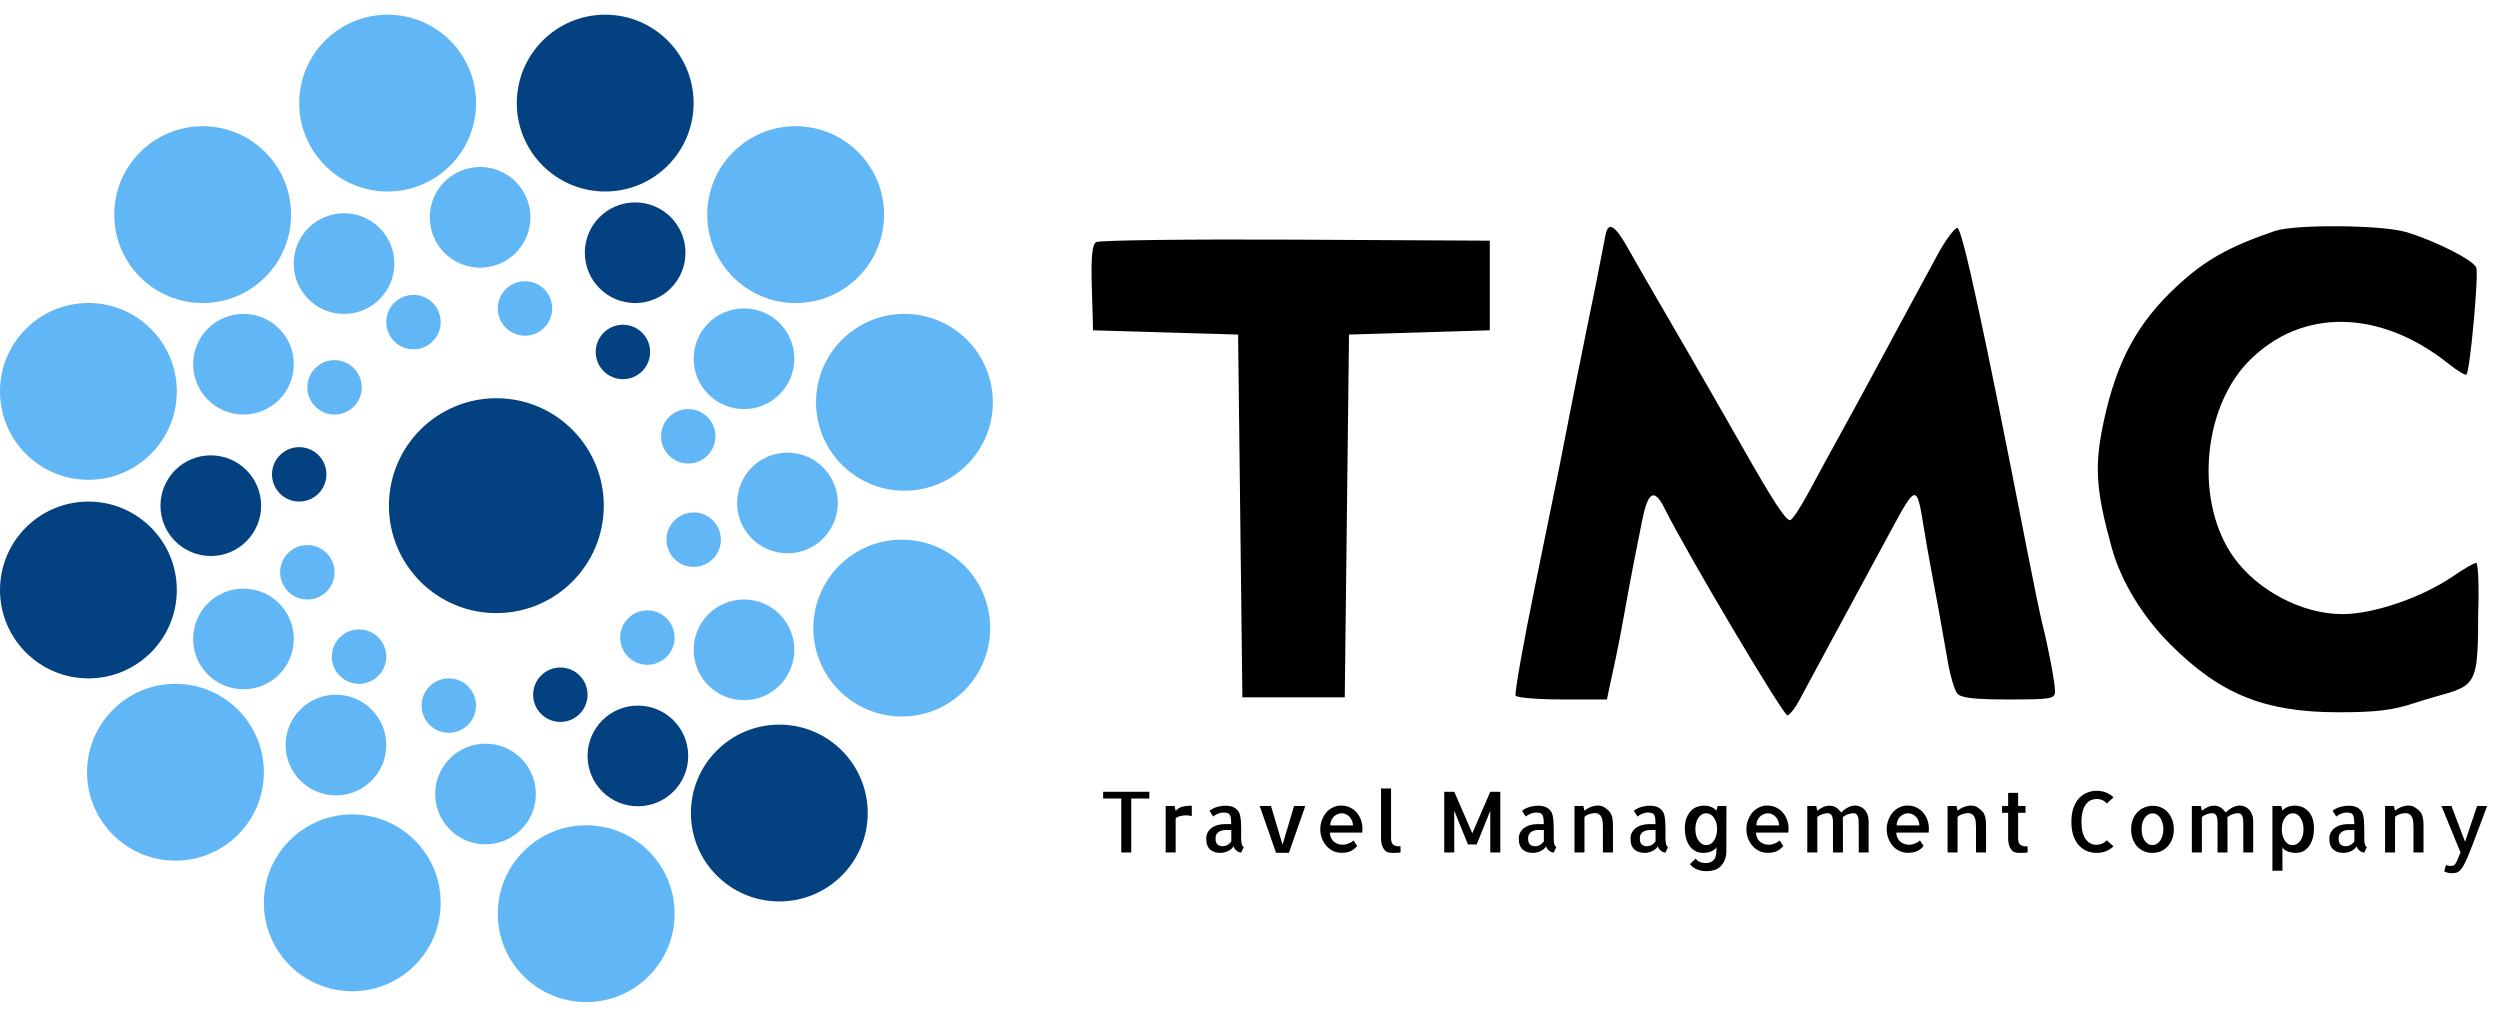 <?xml version="1.0" encoding="UTF-8"?> <svg xmlns="http://www.w3.org/2000/svg" width="121" height="49" viewBox="0 0 121 49" fill="none"> <circle cx="24.024" cy="24.474" r="5.2" fill="#044180"></circle> <circle cx="29.292" cy="4.99" r="4.279" fill="#044180"></circle> <circle cx="38.509" cy="10.388" r="4.279" fill="#61B6F6"></circle> <circle cx="43.775" cy="19.471" r="4.279" fill="#61B6F6"></circle> <circle cx="43.645" cy="30.399" r="4.279" fill="#61B6F6"></circle> <circle cx="37.719" cy="39.351" r="4.279" fill="#044180"></circle> <circle cx="28.372" cy="44.223" r="4.279" fill="#61B6F6"></circle> <circle cx="17.049" cy="43.697" r="4.279" fill="#61B6F6"></circle> <circle cx="8.492" cy="37.376" r="4.279" fill="#61B6F6"></circle> <circle cx="4.279" cy="28.555" r="4.279" fill="#044180"></circle> <circle cx="4.279" cy="18.944" r="4.279" fill="#61B6F6"></circle> <circle cx="11.784" cy="30.925" r="2.436" fill="#61B6F6"></circle> <circle cx="10.203" cy="24.475" r="2.436" fill="#044180"></circle> <circle cx="14.482" cy="22.959" r="1.317" fill="#044180"></circle> <circle cx="16.192" cy="18.747" r="1.317" fill="#61B6F6"></circle> <circle cx="20.012" cy="15.589" r="1.317" fill="#61B6F6"></circle> <circle cx="25.409" cy="14.929" r="1.317" fill="#61B6F6"></circle> <circle cx="30.149" cy="17.035" r="1.317" fill="#044180"></circle> <circle cx="33.311" cy="21.117" r="1.317" fill="#61B6F6"></circle> <circle cx="33.573" cy="26.12" r="1.317" fill="#61B6F6"></circle> <circle cx="31.333" cy="30.86" r="1.317" fill="#61B6F6"></circle> <circle cx="27.121" cy="33.624" r="1.317" fill="#044180"></circle> <circle cx="21.723" cy="34.151" r="1.317" fill="#61B6F6"></circle> <circle cx="17.378" cy="31.78" r="1.317" fill="#61B6F6"></circle> <circle cx="14.876" cy="27.699" r="1.317" fill="#61B6F6"></circle> <circle cx="11.784" cy="17.628" r="2.436" fill="#61B6F6"></circle> <circle cx="16.651" cy="12.758" r="2.436" fill="#61B6F6"></circle> <circle cx="23.237" cy="10.519" r="2.436" fill="#61B6F6"></circle> <circle cx="30.741" cy="12.232" r="2.436" fill="#044180"></circle> <circle cx="36.009" cy="17.363" r="2.436" fill="#61B6F6"></circle> <circle cx="38.113" cy="24.343" r="2.436" fill="#61B6F6"></circle> <circle cx="36.009" cy="31.452" r="2.436" fill="#61B6F6"></circle> <circle cx="30.874" cy="36.587" r="2.436" fill="#044180"></circle> <circle cx="23.5" cy="38.429" r="2.436" fill="#61B6F6"></circle> <circle cx="16.26" cy="36.06" r="2.436" fill="#61B6F6"></circle> <circle cx="9.809" cy="10.388" r="4.279" fill="#61B6F6"></circle> <circle cx="18.761" cy="4.99" r="4.279" fill="#61B6F6"></circle> <path d="M55.629 38.322V38.649H54.752V41.26H54.269V38.649H53.393V38.322H55.629Z" fill="black"></path> <path d="M57.683 39.498C57.608 39.477 57.518 39.465 57.412 39.462C57.316 39.462 57.221 39.474 57.125 39.498C57.032 39.52 56.957 39.557 56.902 39.61V41.26H56.419V39.012H56.85L56.902 39.243C56.941 39.203 56.983 39.167 57.025 39.136C57.07 39.104 57.122 39.078 57.181 39.06C57.239 39.039 57.308 39.023 57.388 39.012C57.468 39.001 57.566 38.996 57.683 38.996V39.498Z" fill="black"></path> <path d="M60.072 40.594C60.072 40.615 60.073 40.647 60.076 40.69C60.079 40.73 60.084 40.771 60.092 40.813C60.1 40.856 60.112 40.895 60.128 40.929C60.146 40.964 60.17 40.986 60.2 40.997L60.072 41.264C60.037 41.264 60 41.256 59.96 41.24C59.923 41.224 59.886 41.201 59.849 41.172C59.814 41.143 59.784 41.111 59.757 41.077C59.733 41.039 59.715 40.999 59.701 40.957C59.683 41.002 59.65 41.045 59.602 41.084C59.556 41.122 59.505 41.156 59.446 41.188C59.388 41.217 59.324 41.24 59.255 41.256C59.188 41.272 59.126 41.28 59.068 41.28C58.977 41.28 58.889 41.268 58.804 41.244C58.722 41.22 58.649 41.181 58.585 41.128C58.522 41.075 58.471 41.005 58.434 40.917C58.399 40.829 58.382 40.722 58.382 40.594C58.382 40.472 58.407 40.367 58.458 40.279C58.511 40.189 58.577 40.116 58.657 40.06C58.739 40.002 58.832 39.959 58.936 39.933C59.04 39.904 59.145 39.889 59.251 39.889H59.59C59.59 39.759 59.583 39.655 59.57 39.578C59.556 39.501 59.534 39.445 59.502 39.411C59.47 39.373 59.43 39.351 59.382 39.343C59.337 39.332 59.283 39.327 59.219 39.327C59.161 39.327 59.105 39.335 59.052 39.351C59.001 39.364 58.953 39.381 58.908 39.403C58.866 39.421 58.827 39.443 58.793 39.466C58.761 39.49 58.737 39.509 58.721 39.522L58.541 39.247C58.568 39.218 58.608 39.189 58.661 39.16C58.714 39.128 58.775 39.1 58.844 39.076C58.913 39.052 58.988 39.033 59.068 39.02C59.15 39.004 59.235 38.996 59.323 38.996C59.402 38.996 59.479 39.004 59.554 39.02C59.631 39.036 59.7 39.062 59.761 39.1C59.825 39.137 59.879 39.187 59.925 39.251C59.972 39.312 60.005 39.389 60.024 39.482C60.043 39.575 60.055 39.67 60.06 39.765C60.068 39.858 60.072 39.951 60.072 40.044V40.594ZM59.594 40.172H59.339C59.285 40.172 59.23 40.177 59.171 40.188C59.113 40.198 59.058 40.218 59.008 40.248C58.957 40.277 58.915 40.319 58.88 40.375C58.848 40.428 58.832 40.497 58.832 40.582C58.832 40.715 58.862 40.811 58.92 40.869C58.981 40.928 59.069 40.957 59.183 40.957C59.263 40.957 59.339 40.936 59.41 40.893C59.485 40.851 59.546 40.794 59.594 40.722V40.172Z" fill="black"></path> <path d="M61.76 41.276L60.97 39.012H61.517L62.074 40.885L62.632 39.012H63.175L62.385 41.276H61.76Z" fill="black"></path> <path d="M64.898 38.988C65.079 38.988 65.238 39.025 65.376 39.1C65.514 39.171 65.627 39.268 65.715 39.391C65.805 39.51 65.869 39.65 65.906 39.809C65.946 39.966 65.954 40.129 65.93 40.299H64.368C64.368 40.384 64.384 40.463 64.416 40.535C64.448 40.606 64.49 40.669 64.543 40.722C64.599 40.772 64.664 40.812 64.739 40.841C64.816 40.871 64.898 40.885 64.986 40.885C65.015 40.885 65.051 40.883 65.093 40.877C65.138 40.869 65.185 40.857 65.233 40.841C65.283 40.823 65.332 40.8 65.38 40.774C65.431 40.747 65.475 40.715 65.512 40.678L65.687 40.945C65.599 41.054 65.497 41.136 65.38 41.192C65.263 41.248 65.115 41.276 64.934 41.276C64.788 41.276 64.651 41.247 64.523 41.188C64.396 41.127 64.287 41.045 64.197 40.941C64.106 40.837 64.034 40.717 63.981 40.578C63.928 40.44 63.902 40.291 63.902 40.132C63.902 39.975 63.928 39.828 63.981 39.69C64.034 39.549 64.105 39.426 64.192 39.323C64.283 39.219 64.389 39.138 64.511 39.08C64.634 39.019 64.763 38.988 64.898 38.988ZM65.484 39.949C65.484 39.877 65.471 39.806 65.444 39.737C65.417 39.668 65.38 39.606 65.332 39.55C65.287 39.494 65.231 39.45 65.165 39.419C65.099 39.384 65.027 39.365 64.95 39.363C64.867 39.363 64.792 39.379 64.723 39.411C64.653 39.443 64.594 39.485 64.543 39.538C64.493 39.591 64.453 39.655 64.424 39.729C64.397 39.801 64.384 39.874 64.384 39.949H65.484Z" fill="black"></path> <path d="M67.327 40.574C67.327 40.665 67.339 40.736 67.363 40.79C67.387 40.84 67.42 40.879 67.463 40.905C67.505 40.929 67.553 40.945 67.606 40.953C67.662 40.961 67.722 40.965 67.785 40.965V41.26C67.751 41.265 67.715 41.269 67.678 41.272C67.648 41.275 67.614 41.276 67.574 41.276C67.534 41.279 67.494 41.28 67.454 41.28C67.415 41.28 67.375 41.279 67.335 41.276C67.295 41.273 67.259 41.269 67.227 41.264C67.137 41.245 67.067 41.205 67.016 41.144C66.966 41.083 66.927 41.015 66.9 40.941C66.874 40.864 66.857 40.79 66.849 40.718C66.843 40.646 66.841 40.59 66.841 40.55V38.163H67.327V40.574Z" fill="black"></path> <path d="M72.129 38.322H72.615V41.26H72.129V39.239L71.472 40.873H71.049L70.387 39.239V41.26H69.901V38.322H70.387L71.26 40.331L72.129 38.322Z" fill="black"></path> <path d="M75.2 40.594C75.2 40.615 75.201 40.647 75.204 40.69C75.206 40.73 75.212 40.771 75.22 40.813C75.228 40.856 75.24 40.895 75.255 40.929C75.274 40.964 75.298 40.986 75.327 40.997L75.2 41.264C75.165 41.264 75.128 41.256 75.088 41.24C75.051 41.224 75.014 41.201 74.977 41.172C74.942 41.143 74.912 41.111 74.885 41.077C74.861 41.039 74.842 40.999 74.829 40.957C74.811 41.002 74.777 41.045 74.729 41.084C74.684 41.122 74.632 41.156 74.574 41.188C74.516 41.217 74.452 41.24 74.383 41.256C74.316 41.272 74.254 41.28 74.195 41.28C74.105 41.28 74.017 41.268 73.932 41.244C73.85 41.22 73.777 41.181 73.713 41.128C73.649 41.075 73.599 41.005 73.562 40.917C73.527 40.829 73.51 40.722 73.51 40.594C73.51 40.472 73.535 40.367 73.586 40.279C73.639 40.189 73.705 40.116 73.785 40.06C73.867 40.002 73.96 39.959 74.064 39.933C74.168 39.904 74.272 39.889 74.379 39.889H74.718C74.718 39.759 74.711 39.655 74.698 39.578C74.684 39.501 74.662 39.445 74.63 39.411C74.598 39.373 74.558 39.351 74.51 39.343C74.465 39.332 74.411 39.327 74.347 39.327C74.288 39.327 74.233 39.335 74.179 39.351C74.129 39.364 74.081 39.381 74.036 39.403C73.993 39.421 73.955 39.443 73.92 39.466C73.888 39.49 73.865 39.509 73.849 39.522L73.669 39.247C73.696 39.218 73.736 39.189 73.789 39.16C73.842 39.128 73.903 39.1 73.972 39.076C74.041 39.052 74.116 39.033 74.195 39.02C74.278 39.004 74.363 38.996 74.451 38.996C74.53 38.996 74.607 39.004 74.682 39.02C74.759 39.036 74.828 39.062 74.889 39.1C74.953 39.137 75.007 39.187 75.052 39.251C75.1 39.312 75.133 39.389 75.152 39.482C75.171 39.575 75.183 39.67 75.188 39.765C75.196 39.858 75.2 39.951 75.2 40.044V40.594ZM74.722 40.172H74.466C74.413 40.172 74.358 40.177 74.299 40.188C74.24 40.198 74.186 40.218 74.136 40.248C74.085 40.277 74.043 40.319 74.008 40.375C73.976 40.428 73.96 40.497 73.96 40.582C73.96 40.715 73.99 40.811 74.048 40.869C74.109 40.928 74.197 40.957 74.311 40.957C74.391 40.957 74.466 40.936 74.538 40.893C74.612 40.851 74.674 40.794 74.722 40.722V40.172Z" fill="black"></path> <path d="M78.067 41.26H77.581V40.036C77.581 39.946 77.577 39.86 77.569 39.777C77.561 39.695 77.542 39.622 77.513 39.558C77.484 39.494 77.444 39.445 77.394 39.411C77.343 39.373 77.273 39.355 77.182 39.355C77.153 39.355 77.115 39.359 77.067 39.367C77.022 39.375 76.974 39.387 76.923 39.403C76.875 39.419 76.829 39.438 76.784 39.462C76.741 39.486 76.709 39.514 76.688 39.546V41.26H76.206V39.012H76.636L76.688 39.239C76.72 39.21 76.76 39.181 76.808 39.151C76.858 39.12 76.913 39.092 76.971 39.068C77.03 39.044 77.089 39.025 77.15 39.012C77.212 38.996 77.271 38.988 77.33 38.988C77.449 38.988 77.55 39.013 77.633 39.064C77.715 39.114 77.797 39.179 77.88 39.259C77.925 39.304 77.96 39.357 77.983 39.419C78.01 39.477 78.029 39.539 78.039 39.606C78.052 39.67 78.061 39.735 78.063 39.801C78.066 39.868 78.067 39.933 78.067 39.996V41.26Z" fill="black"></path> <path d="M80.608 40.594C80.608 40.615 80.609 40.647 80.612 40.69C80.614 40.73 80.62 40.771 80.628 40.813C80.636 40.856 80.648 40.895 80.663 40.929C80.682 40.964 80.706 40.986 80.735 40.997L80.608 41.264C80.573 41.264 80.536 41.256 80.496 41.24C80.459 41.224 80.422 41.201 80.385 41.172C80.35 41.143 80.319 41.111 80.293 41.077C80.269 41.039 80.25 40.999 80.237 40.957C80.218 41.002 80.185 41.045 80.137 41.084C80.092 41.122 80.04 41.156 79.982 41.188C79.924 41.217 79.86 41.24 79.791 41.256C79.724 41.272 79.662 41.28 79.603 41.28C79.513 41.28 79.425 41.268 79.34 41.244C79.258 41.22 79.185 41.181 79.121 41.128C79.057 41.075 79.007 41.005 78.97 40.917C78.935 40.829 78.918 40.722 78.918 40.594C78.918 40.472 78.943 40.367 78.993 40.279C79.047 40.189 79.113 40.116 79.193 40.06C79.275 40.002 79.368 39.959 79.472 39.933C79.575 39.904 79.68 39.889 79.787 39.889H80.125C80.125 39.759 80.119 39.655 80.106 39.578C80.092 39.501 80.07 39.445 80.038 39.411C80.006 39.373 79.966 39.351 79.918 39.343C79.873 39.332 79.819 39.327 79.755 39.327C79.696 39.327 79.641 39.335 79.587 39.351C79.537 39.364 79.489 39.381 79.444 39.403C79.401 39.421 79.363 39.443 79.328 39.466C79.296 39.49 79.272 39.509 79.257 39.522L79.077 39.247C79.104 39.218 79.144 39.189 79.197 39.16C79.25 39.128 79.311 39.1 79.38 39.076C79.449 39.052 79.524 39.033 79.603 39.02C79.686 39.004 79.771 38.996 79.858 38.996C79.938 38.996 80.015 39.004 80.09 39.02C80.167 39.036 80.236 39.062 80.297 39.1C80.361 39.137 80.415 39.187 80.46 39.251C80.508 39.312 80.541 39.389 80.56 39.482C80.579 39.575 80.59 39.67 80.596 39.765C80.604 39.858 80.608 39.951 80.608 40.044V40.594ZM80.129 40.172H79.874C79.821 40.172 79.765 40.177 79.707 40.188C79.648 40.198 79.594 40.218 79.543 40.248C79.493 40.277 79.451 40.319 79.416 40.375C79.384 40.428 79.368 40.497 79.368 40.582C79.368 40.715 79.397 40.811 79.456 40.869C79.517 40.928 79.605 40.957 79.719 40.957C79.799 40.957 79.874 40.936 79.946 40.893C80.02 40.851 80.082 40.794 80.129 40.722V40.172Z" fill="black"></path> <path d="M82.072 41.551C82.099 41.596 82.132 41.633 82.172 41.662C82.214 41.692 82.257 41.714 82.299 41.73C82.344 41.746 82.388 41.757 82.431 41.762C82.476 41.77 82.516 41.774 82.55 41.774C82.715 41.774 82.844 41.726 82.937 41.63C83.03 41.535 83.076 41.371 83.076 41.14V41.029L83.081 41.009C83.081 41.006 83.079 41.004 83.076 41.001C83.076 40.998 83.076 40.995 83.076 40.993C83.069 41.027 83.045 41.062 83.005 41.096C82.968 41.131 82.92 41.163 82.861 41.192C82.803 41.219 82.736 41.24 82.662 41.256C82.588 41.272 82.511 41.28 82.431 41.28C82.282 41.28 82.152 41.248 82.04 41.184C81.929 41.118 81.836 41.03 81.761 40.921C81.687 40.812 81.632 40.687 81.598 40.547C81.563 40.406 81.546 40.258 81.546 40.104C81.546 39.897 81.574 39.723 81.63 39.582C81.688 39.441 81.761 39.327 81.849 39.239C81.939 39.149 82.039 39.085 82.148 39.048C82.26 39.011 82.368 38.992 82.475 38.992C82.605 38.992 82.723 39.015 82.829 39.06C82.938 39.105 83.021 39.165 83.076 39.239L83.128 39.012H83.559L83.555 41.26C83.544 41.422 83.511 41.56 83.455 41.674C83.402 41.789 83.333 41.883 83.248 41.957C83.163 42.032 83.065 42.085 82.953 42.117C82.841 42.149 82.722 42.165 82.594 42.165C82.445 42.165 82.298 42.138 82.152 42.085C82.008 42.034 81.889 41.948 81.793 41.826L82.072 41.551ZM83.108 40.12C83.108 40.014 83.095 39.915 83.069 39.825C83.042 39.735 83.006 39.655 82.961 39.586C82.916 39.517 82.86 39.462 82.793 39.422C82.727 39.383 82.655 39.363 82.578 39.363C82.499 39.363 82.425 39.384 82.359 39.426C82.295 39.466 82.241 39.521 82.196 39.59C82.15 39.659 82.116 39.74 82.092 39.833C82.068 39.926 82.056 40.024 82.056 40.128C82.056 40.234 82.068 40.335 82.092 40.431C82.119 40.524 82.154 40.605 82.2 40.674C82.248 40.743 82.303 40.799 82.367 40.841C82.433 40.881 82.507 40.901 82.586 40.901C82.669 40.901 82.742 40.881 82.805 40.841C82.869 40.799 82.922 40.743 82.965 40.674C83.01 40.602 83.045 40.519 83.069 40.423C83.095 40.327 83.108 40.226 83.108 40.12Z" fill="black"></path> <path d="M85.521 38.988C85.702 38.988 85.862 39.025 86 39.1C86.138 39.171 86.251 39.268 86.338 39.391C86.429 39.51 86.493 39.65 86.53 39.809C86.57 39.966 86.578 40.129 86.554 40.299H84.991C84.991 40.384 85.007 40.463 85.039 40.535C85.071 40.606 85.114 40.669 85.167 40.722C85.222 40.772 85.288 40.812 85.362 40.841C85.439 40.871 85.521 40.885 85.609 40.885C85.638 40.885 85.674 40.883 85.717 40.877C85.762 40.869 85.808 40.857 85.856 40.841C85.907 40.823 85.956 40.8 86.004 40.774C86.054 40.747 86.098 40.715 86.135 40.678L86.311 40.945C86.223 41.054 86.121 41.136 86.004 41.192C85.887 41.248 85.738 41.276 85.557 41.276C85.411 41.276 85.274 41.247 85.147 41.188C85.019 41.127 84.91 41.045 84.82 40.941C84.73 40.837 84.658 40.717 84.605 40.578C84.552 40.44 84.525 40.291 84.525 40.132C84.525 39.975 84.552 39.828 84.605 39.69C84.658 39.549 84.728 39.426 84.816 39.323C84.906 39.219 85.013 39.138 85.135 39.08C85.257 39.019 85.386 38.988 85.521 38.988ZM86.107 39.949C86.107 39.877 86.094 39.806 86.067 39.737C86.041 39.668 86.004 39.606 85.956 39.55C85.911 39.494 85.855 39.45 85.788 39.419C85.722 39.384 85.65 39.365 85.573 39.363C85.491 39.363 85.415 39.379 85.346 39.411C85.277 39.443 85.217 39.485 85.167 39.538C85.116 39.591 85.076 39.655 85.047 39.729C85.021 39.801 85.007 39.874 85.007 39.949H86.107Z" fill="black"></path> <path d="M90.441 41.26H89.963V40.036C89.963 39.946 89.962 39.861 89.959 39.781C89.959 39.699 89.951 39.626 89.935 39.562C89.919 39.498 89.893 39.449 89.856 39.415C89.821 39.377 89.766 39.359 89.692 39.359C89.679 39.359 89.655 39.361 89.62 39.367C89.588 39.369 89.55 39.377 89.505 39.391C89.46 39.401 89.409 39.42 89.353 39.446C89.3 39.473 89.247 39.508 89.194 39.55C89.194 39.654 89.194 39.736 89.194 39.797C89.197 39.858 89.198 39.925 89.198 39.996V41.26H88.716V40.036C88.716 39.946 88.716 39.861 88.716 39.781C88.716 39.699 88.708 39.626 88.692 39.562C88.676 39.498 88.649 39.449 88.612 39.415C88.575 39.377 88.52 39.359 88.449 39.359C88.425 39.359 88.391 39.363 88.349 39.371C88.306 39.376 88.261 39.387 88.213 39.403C88.168 39.419 88.122 39.438 88.074 39.462C88.029 39.486 87.99 39.514 87.958 39.546V41.26H87.472V39.012H87.907L87.958 39.243C88.025 39.182 88.11 39.126 88.213 39.076C88.32 39.023 88.43 38.996 88.544 38.996C88.672 38.996 88.778 39.024 88.863 39.08C88.948 39.136 89.033 39.218 89.118 39.327C89.163 39.276 89.214 39.23 89.27 39.187C89.325 39.145 89.383 39.109 89.441 39.08C89.502 39.05 89.562 39.028 89.62 39.012C89.679 38.996 89.735 38.988 89.788 38.988C89.878 38.988 89.963 39.007 90.043 39.044C90.123 39.078 90.192 39.129 90.25 39.195C90.311 39.262 90.358 39.342 90.39 39.434C90.424 39.525 90.441 39.623 90.441 39.729V41.26Z" fill="black"></path> <path d="M92.312 38.988C92.493 38.988 92.653 39.025 92.791 39.1C92.929 39.171 93.042 39.268 93.129 39.391C93.22 39.51 93.284 39.65 93.321 39.809C93.361 39.966 93.369 40.129 93.345 40.299H91.782C91.782 40.384 91.798 40.463 91.83 40.535C91.862 40.606 91.904 40.669 91.958 40.722C92.013 40.772 92.079 40.812 92.153 40.841C92.23 40.871 92.312 40.885 92.4 40.885C92.429 40.885 92.465 40.883 92.508 40.877C92.553 40.869 92.599 40.857 92.647 40.841C92.698 40.823 92.747 40.8 92.795 40.774C92.845 40.747 92.889 40.715 92.926 40.678L93.102 40.945C93.014 41.054 92.912 41.136 92.795 41.192C92.678 41.248 92.529 41.276 92.348 41.276C92.202 41.276 92.065 41.247 91.938 41.188C91.81 41.127 91.701 41.045 91.611 40.941C91.521 40.837 91.449 40.717 91.396 40.578C91.343 40.44 91.316 40.291 91.316 40.132C91.316 39.975 91.343 39.828 91.396 39.69C91.449 39.549 91.519 39.426 91.607 39.323C91.697 39.219 91.804 39.138 91.926 39.08C92.048 39.019 92.177 38.988 92.312 38.988ZM92.898 39.949C92.898 39.877 92.885 39.806 92.858 39.737C92.832 39.668 92.795 39.606 92.747 39.55C92.702 39.494 92.646 39.45 92.579 39.419C92.513 39.384 92.441 39.365 92.364 39.363C92.282 39.363 92.206 39.379 92.137 39.411C92.068 39.443 92.008 39.485 91.958 39.538C91.907 39.591 91.867 39.655 91.838 39.729C91.811 39.801 91.798 39.874 91.798 39.949H92.898Z" fill="black"></path> <path d="M96.124 41.26H95.638V40.036C95.638 39.946 95.634 39.86 95.626 39.777C95.618 39.695 95.6 39.622 95.57 39.558C95.541 39.494 95.501 39.445 95.451 39.411C95.4 39.373 95.33 39.355 95.24 39.355C95.21 39.355 95.172 39.359 95.124 39.367C95.079 39.375 95.031 39.387 94.981 39.403C94.933 39.419 94.886 39.438 94.841 39.462C94.799 39.486 94.767 39.514 94.745 39.546V41.26H94.263V39.012H94.694L94.745 39.239C94.777 39.21 94.817 39.181 94.865 39.151C94.915 39.12 94.97 39.092 95.028 39.068C95.087 39.044 95.147 39.025 95.208 39.012C95.269 38.996 95.329 38.988 95.387 38.988C95.507 38.988 95.608 39.013 95.69 39.064C95.772 39.114 95.855 39.179 95.937 39.259C95.982 39.304 96.017 39.357 96.041 39.419C96.067 39.477 96.086 39.539 96.096 39.606C96.11 39.67 96.118 39.735 96.12 39.801C96.123 39.868 96.124 39.933 96.124 39.996V41.26Z" fill="black"></path> <path d="M97.677 40.578C97.677 40.669 97.688 40.739 97.712 40.79C97.736 40.84 97.769 40.879 97.812 40.905C97.857 40.932 97.906 40.949 97.96 40.957C98.015 40.962 98.074 40.965 98.135 40.965V41.26C98.1 41.265 98.066 41.269 98.031 41.272C98.002 41.275 97.966 41.276 97.924 41.276C97.884 41.279 97.844 41.28 97.804 41.28C97.764 41.28 97.723 41.279 97.68 41.276C97.641 41.273 97.606 41.269 97.577 41.264C97.487 41.248 97.416 41.209 97.366 41.148C97.315 41.084 97.277 41.015 97.25 40.941C97.226 40.864 97.21 40.79 97.202 40.718C97.197 40.646 97.194 40.59 97.194 40.55V39.339H96.899V39.012H97.194V38.374H97.677V39.012H98.035V39.339H97.677V40.578Z" fill="black"></path> <path d="M102.295 40.961C102.186 41.067 102.063 41.147 101.925 41.2C101.786 41.253 101.638 41.28 101.478 41.28C101.303 41.28 101.141 41.248 100.992 41.184C100.846 41.12 100.717 41.026 100.605 40.901C100.496 40.776 100.41 40.62 100.346 40.431C100.285 40.242 100.255 40.024 100.255 39.777C100.255 39.53 100.285 39.314 100.346 39.128C100.41 38.939 100.496 38.782 100.605 38.657C100.717 38.532 100.847 38.438 100.996 38.374C101.145 38.308 101.306 38.275 101.478 38.275C101.638 38.275 101.786 38.301 101.925 38.354C102.063 38.407 102.186 38.487 102.295 38.593L101.964 38.889C101.898 38.811 101.824 38.756 101.741 38.721C101.662 38.687 101.578 38.669 101.49 38.669C101.392 38.669 101.298 38.688 101.207 38.725C101.12 38.762 101.04 38.826 100.968 38.916C100.899 39.004 100.845 39.118 100.805 39.259C100.765 39.4 100.744 39.573 100.741 39.777C100.744 39.977 100.764 40.147 100.801 40.287C100.841 40.428 100.894 40.544 100.96 40.634C101.029 40.722 101.106 40.787 101.191 40.829C101.279 40.869 101.371 40.889 101.466 40.889C101.562 40.889 101.651 40.872 101.733 40.837C101.818 40.803 101.895 40.747 101.964 40.67L102.295 40.961Z" fill="black"></path> <path d="M104.202 39C104.356 39 104.496 39.031 104.621 39.092C104.746 39.15 104.852 39.231 104.939 39.335C105.027 39.438 105.095 39.559 105.143 39.697C105.191 39.836 105.214 39.984 105.214 40.144C105.214 40.303 105.189 40.453 105.139 40.594C105.088 40.733 105.017 40.853 104.924 40.957C104.833 41.058 104.724 41.138 104.597 41.196C104.472 41.252 104.332 41.28 104.178 41.28C104.021 41.28 103.878 41.251 103.748 41.192C103.62 41.134 103.511 41.053 103.421 40.949C103.333 40.845 103.266 40.724 103.218 40.586C103.17 40.448 103.146 40.298 103.146 40.136C103.146 39.974 103.171 39.822 103.222 39.682C103.275 39.541 103.347 39.421 103.437 39.323C103.53 39.222 103.642 39.144 103.772 39.088C103.902 39.029 104.045 39 104.202 39ZM104.17 40.901C104.25 40.901 104.322 40.883 104.385 40.845C104.452 40.806 104.508 40.752 104.553 40.686C104.601 40.617 104.638 40.536 104.664 40.443C104.694 40.35 104.708 40.25 104.708 40.144C104.708 40.038 104.695 39.938 104.668 39.845C104.645 39.752 104.61 39.671 104.565 39.602C104.522 39.53 104.469 39.473 104.405 39.431C104.342 39.388 104.27 39.367 104.19 39.367C104.11 39.367 104.037 39.387 103.971 39.426C103.905 39.466 103.847 39.521 103.8 39.59C103.754 39.656 103.719 39.736 103.692 39.829C103.668 39.919 103.656 40.018 103.656 40.124C103.656 40.23 103.667 40.331 103.688 40.427C103.712 40.52 103.746 40.601 103.792 40.67C103.837 40.739 103.89 40.795 103.951 40.837C104.015 40.88 104.088 40.901 104.17 40.901Z" fill="black"></path> <path d="M109.054 41.26H108.576V40.036C108.576 39.946 108.575 39.861 108.572 39.781C108.572 39.699 108.564 39.626 108.548 39.562C108.532 39.498 108.506 39.449 108.468 39.415C108.434 39.377 108.379 39.359 108.305 39.359C108.292 39.359 108.268 39.361 108.233 39.367C108.201 39.369 108.163 39.377 108.118 39.391C108.073 39.401 108.022 39.42 107.966 39.446C107.913 39.473 107.86 39.508 107.807 39.55C107.807 39.654 107.807 39.736 107.807 39.797C107.81 39.858 107.811 39.925 107.811 39.996V41.26H107.329V40.036C107.329 39.946 107.329 39.861 107.329 39.781C107.329 39.699 107.321 39.626 107.305 39.562C107.289 39.498 107.262 39.449 107.225 39.415C107.188 39.377 107.133 39.359 107.062 39.359C107.038 39.359 107.004 39.363 106.962 39.371C106.919 39.376 106.874 39.387 106.826 39.403C106.781 39.419 106.735 39.438 106.687 39.462C106.642 39.486 106.603 39.514 106.571 39.546V41.26H106.085V39.012H106.52L106.571 39.243C106.638 39.182 106.723 39.126 106.826 39.076C106.933 39.023 107.043 38.996 107.157 38.996C107.285 38.996 107.391 39.024 107.476 39.08C107.561 39.136 107.646 39.218 107.731 39.327C107.776 39.276 107.827 39.23 107.883 39.187C107.938 39.145 107.996 39.109 108.054 39.08C108.115 39.05 108.175 39.028 108.233 39.012C108.292 38.996 108.348 38.988 108.401 38.988C108.491 38.988 108.576 39.007 108.656 39.044C108.736 39.078 108.805 39.129 108.863 39.195C108.924 39.262 108.971 39.342 109.003 39.434C109.037 39.525 109.054 39.623 109.054 39.729V41.26Z" fill="black"></path> <path d="M111.95 39.694C111.982 39.816 111.997 39.953 111.997 40.104C111.997 40.255 111.979 40.403 111.942 40.547C111.907 40.687 111.853 40.812 111.778 40.921C111.707 41.03 111.615 41.118 111.503 41.184C111.394 41.248 111.265 41.28 111.117 41.28C111.037 41.28 110.96 41.272 110.885 41.256C110.811 41.24 110.745 41.219 110.686 41.192C110.628 41.163 110.579 41.132 110.539 41.1C110.502 41.066 110.479 41.03 110.471 40.993V42.145H109.985V39.012H110.419L110.471 39.239C110.524 39.165 110.604 39.105 110.71 39.06C110.819 39.015 110.939 38.992 111.069 38.992C111.157 38.992 111.246 39.004 111.336 39.028C111.426 39.052 111.51 39.092 111.587 39.148C111.667 39.203 111.738 39.276 111.802 39.367C111.866 39.457 111.915 39.566 111.95 39.694ZM110.957 40.905C111.037 40.905 111.109 40.885 111.172 40.845C111.239 40.806 111.295 40.752 111.34 40.686C111.388 40.617 111.425 40.536 111.451 40.443C111.478 40.347 111.491 40.246 111.491 40.14C111.491 40.036 111.479 39.938 111.455 39.845C111.432 39.752 111.397 39.67 111.352 39.598C111.309 39.526 111.256 39.469 111.192 39.426C111.131 39.384 111.06 39.363 110.977 39.363C110.897 39.363 110.824 39.383 110.758 39.422C110.692 39.462 110.634 39.517 110.587 39.586C110.539 39.652 110.502 39.732 110.475 39.825C110.451 39.915 110.439 40.014 110.439 40.12C110.439 40.226 110.45 40.327 110.471 40.423C110.495 40.516 110.529 40.598 110.575 40.67C110.62 40.742 110.674 40.799 110.738 40.841C110.802 40.884 110.875 40.905 110.957 40.905Z" fill="black"></path> <path d="M114.43 40.594C114.43 40.615 114.432 40.647 114.434 40.69C114.437 40.73 114.442 40.771 114.45 40.813C114.458 40.856 114.47 40.895 114.486 40.929C114.505 40.964 114.529 40.986 114.558 40.997L114.43 41.264C114.396 41.264 114.359 41.256 114.319 41.24C114.282 41.224 114.244 41.201 114.207 41.172C114.173 41.143 114.142 41.111 114.116 41.077C114.092 41.039 114.073 40.999 114.06 40.957C114.041 41.002 114.008 41.045 113.96 41.084C113.915 41.122 113.863 41.156 113.805 41.188C113.746 41.217 113.682 41.24 113.613 41.256C113.547 41.272 113.485 41.28 113.426 41.28C113.336 41.28 113.248 41.268 113.163 41.244C113.081 41.22 113.008 41.181 112.944 41.128C112.88 41.075 112.83 41.005 112.792 40.917C112.758 40.829 112.741 40.722 112.741 40.594C112.741 40.472 112.766 40.367 112.816 40.279C112.869 40.189 112.936 40.116 113.016 40.06C113.098 40.002 113.191 39.959 113.295 39.933C113.398 39.904 113.503 39.889 113.609 39.889H113.948C113.948 39.759 113.942 39.655 113.928 39.578C113.915 39.501 113.892 39.445 113.86 39.411C113.829 39.373 113.789 39.351 113.741 39.343C113.696 39.332 113.641 39.327 113.578 39.327C113.519 39.327 113.463 39.335 113.41 39.351C113.36 39.364 113.312 39.381 113.267 39.403C113.224 39.421 113.186 39.443 113.151 39.466C113.119 39.49 113.095 39.509 113.079 39.522L112.9 39.247C112.927 39.218 112.966 39.189 113.02 39.16C113.073 39.128 113.134 39.1 113.203 39.076C113.272 39.052 113.346 39.033 113.426 39.02C113.508 39.004 113.593 38.996 113.681 38.996C113.761 38.996 113.838 39.004 113.912 39.02C113.989 39.036 114.058 39.062 114.12 39.1C114.183 39.137 114.238 39.187 114.283 39.251C114.331 39.312 114.364 39.389 114.383 39.482C114.401 39.575 114.413 39.67 114.418 39.765C114.426 39.858 114.43 39.951 114.43 40.044V40.594ZM113.952 40.172H113.697C113.644 40.172 113.588 40.177 113.53 40.188C113.471 40.198 113.417 40.218 113.366 40.248C113.316 40.277 113.273 40.319 113.239 40.375C113.207 40.428 113.191 40.497 113.191 40.582C113.191 40.715 113.22 40.811 113.279 40.869C113.34 40.928 113.427 40.957 113.542 40.957C113.621 40.957 113.697 40.936 113.769 40.893C113.843 40.851 113.904 40.794 113.952 40.722V40.172Z" fill="black"></path> <path d="M117.298 41.26H116.812V40.036C116.812 39.946 116.808 39.86 116.8 39.777C116.792 39.695 116.773 39.622 116.744 39.558C116.715 39.494 116.675 39.445 116.624 39.411C116.574 39.373 116.503 39.355 116.413 39.355C116.384 39.355 116.345 39.359 116.297 39.367C116.252 39.375 116.204 39.387 116.154 39.403C116.106 39.419 116.06 39.438 116.014 39.462C115.972 39.486 115.94 39.514 115.919 39.546V41.26H115.437V39.012H115.867L115.919 39.239C115.951 39.21 115.991 39.181 116.038 39.151C116.089 39.12 116.143 39.092 116.202 39.068C116.26 39.044 116.32 39.025 116.381 39.012C116.442 38.996 116.502 38.988 116.56 38.988C116.68 38.988 116.781 39.013 116.863 39.064C116.946 39.114 117.028 39.179 117.11 39.259C117.156 39.304 117.19 39.357 117.214 39.419C117.241 39.477 117.259 39.539 117.27 39.606C117.283 39.67 117.291 39.735 117.294 39.801C117.296 39.868 117.298 39.933 117.298 39.996V41.26Z" fill="black"></path> <path d="M120.376 39.012C120.23 39.403 120.1 39.749 119.986 40.052C119.872 40.352 119.772 40.617 119.687 40.845C119.602 41.071 119.526 41.263 119.46 41.419C119.396 41.576 119.336 41.706 119.28 41.81C119.227 41.916 119.177 41.998 119.129 42.057C119.081 42.118 119.032 42.165 118.981 42.197C118.931 42.228 118.875 42.247 118.814 42.252C118.756 42.26 118.688 42.264 118.611 42.264C118.587 42.264 118.559 42.26 118.527 42.252C118.495 42.247 118.463 42.239 118.431 42.228C118.402 42.22 118.376 42.211 118.352 42.2C118.328 42.193 118.312 42.187 118.304 42.184C118.315 42.137 118.325 42.092 118.336 42.049C118.344 42.012 118.352 41.976 118.36 41.941C118.37 41.91 118.378 41.887 118.384 41.874C118.405 41.874 118.437 41.88 118.479 41.894C118.524 41.907 118.558 41.913 118.579 41.913C118.621 41.913 118.659 41.911 118.691 41.906C118.725 41.903 118.756 41.891 118.782 41.87C118.809 41.851 118.834 41.822 118.858 41.782C118.882 41.745 118.908 41.69 118.938 41.619L119.089 41.26L118.168 39.012H118.651L119.308 40.742L119.89 39.012H120.376Z" fill="black"></path> <path fill-rule="evenodd" clip-rule="evenodd" d="M77.706 11.376C77.279 13.583 77.134 14.311 76.869 15.573C76.616 16.778 75.838 20.697 75.452 22.7C75.398 22.984 74.879 25.527 74.299 28.351C73.719 31.174 73.296 33.568 73.358 33.669C73.421 33.771 74.441 33.854 75.624 33.854H77.776L77.894 33.286C77.96 32.973 78.095 32.346 78.195 31.892C78.294 31.437 78.482 30.461 78.613 29.723C78.743 28.984 78.932 27.962 79.033 27.451C79.134 26.939 79.332 25.94 79.472 25.23C79.756 23.791 80.065 23.607 80.553 24.584C81.655 26.796 86.34 34.684 86.515 34.626C86.632 34.587 86.876 34.281 87.058 33.946C87.24 33.611 87.888 32.408 88.499 31.272C89.11 30.136 89.863 28.741 90.173 28.174C90.483 27.605 91.087 26.49 91.514 25.695C92.727 23.441 92.773 23.433 93.092 25.415C93.209 26.137 93.385 27.146 93.484 27.657C93.677 28.648 93.941 30.107 94.282 32.068C94.398 32.733 94.6 33.407 94.732 33.566C94.909 33.78 95.547 33.854 97.216 33.854C99.295 33.854 99.463 33.824 99.463 33.456C99.463 33.046 99.153 31.404 98.836 30.136C98.737 29.738 98.411 28.158 98.112 26.624C96.037 15.973 94.966 11.029 94.735 11.029C94.596 11.029 94.154 11.633 93.753 12.372C93.352 13.11 92.661 14.388 92.217 15.212C91.773 16.035 91.047 17.384 90.603 18.207C90.159 19.031 89.462 20.309 89.053 21.047C88.644 21.786 87.974 23.017 87.563 23.784C87.153 24.551 86.737 25.178 86.639 25.178C86.416 25.178 85.797 24.222 84.231 21.46C83.555 20.267 82.327 18.13 81.503 16.709C79.523 13.301 79.376 13.045 78.767 11.967C78.157 10.889 77.835 10.709 77.706 11.376ZM110.095 11.182C107.862 11.947 106.723 12.589 105.366 13.848C103.441 15.634 102.442 17.485 101.814 20.428C101.359 22.555 101.435 23.722 102.211 26.521C102.654 28.123 103.687 29.825 105.033 31.175C107.459 33.605 109.606 34.474 113.192 34.474C114.98 34.474 115.797 34.376 116.823 34.039C119.757 33.076 119.943 33.751 119.943 29.774C119.99 28.383 119.947 27.244 119.848 27.244C119.749 27.244 119.255 27.528 118.75 27.875C117.237 28.917 114.889 29.723 113.369 29.723C111.443 29.723 109.292 28.604 108.129 26.998C106.228 24.372 106.57 19.791 108.839 17.483C111.38 14.898 115.18 14.947 118.509 17.606C118.935 17.946 119.326 18.181 119.379 18.128C119.547 17.96 119.977 13.276 119.853 12.955C119.714 12.591 117.904 11.671 116.473 11.236C115.305 10.882 111.077 10.846 110.095 11.182ZM53.051 11.72C52.857 11.844 52.801 12.439 52.845 13.938L52.904 15.987L56.414 16.09L59.924 16.193L60.028 24.972L60.131 33.751H62.608H65.086L65.189 24.972L65.292 16.193L68.699 16.09L72.106 15.987V13.818V11.649L62.712 11.599C57.545 11.572 53.198 11.626 53.051 11.72Z" fill="black"></path> </svg> 